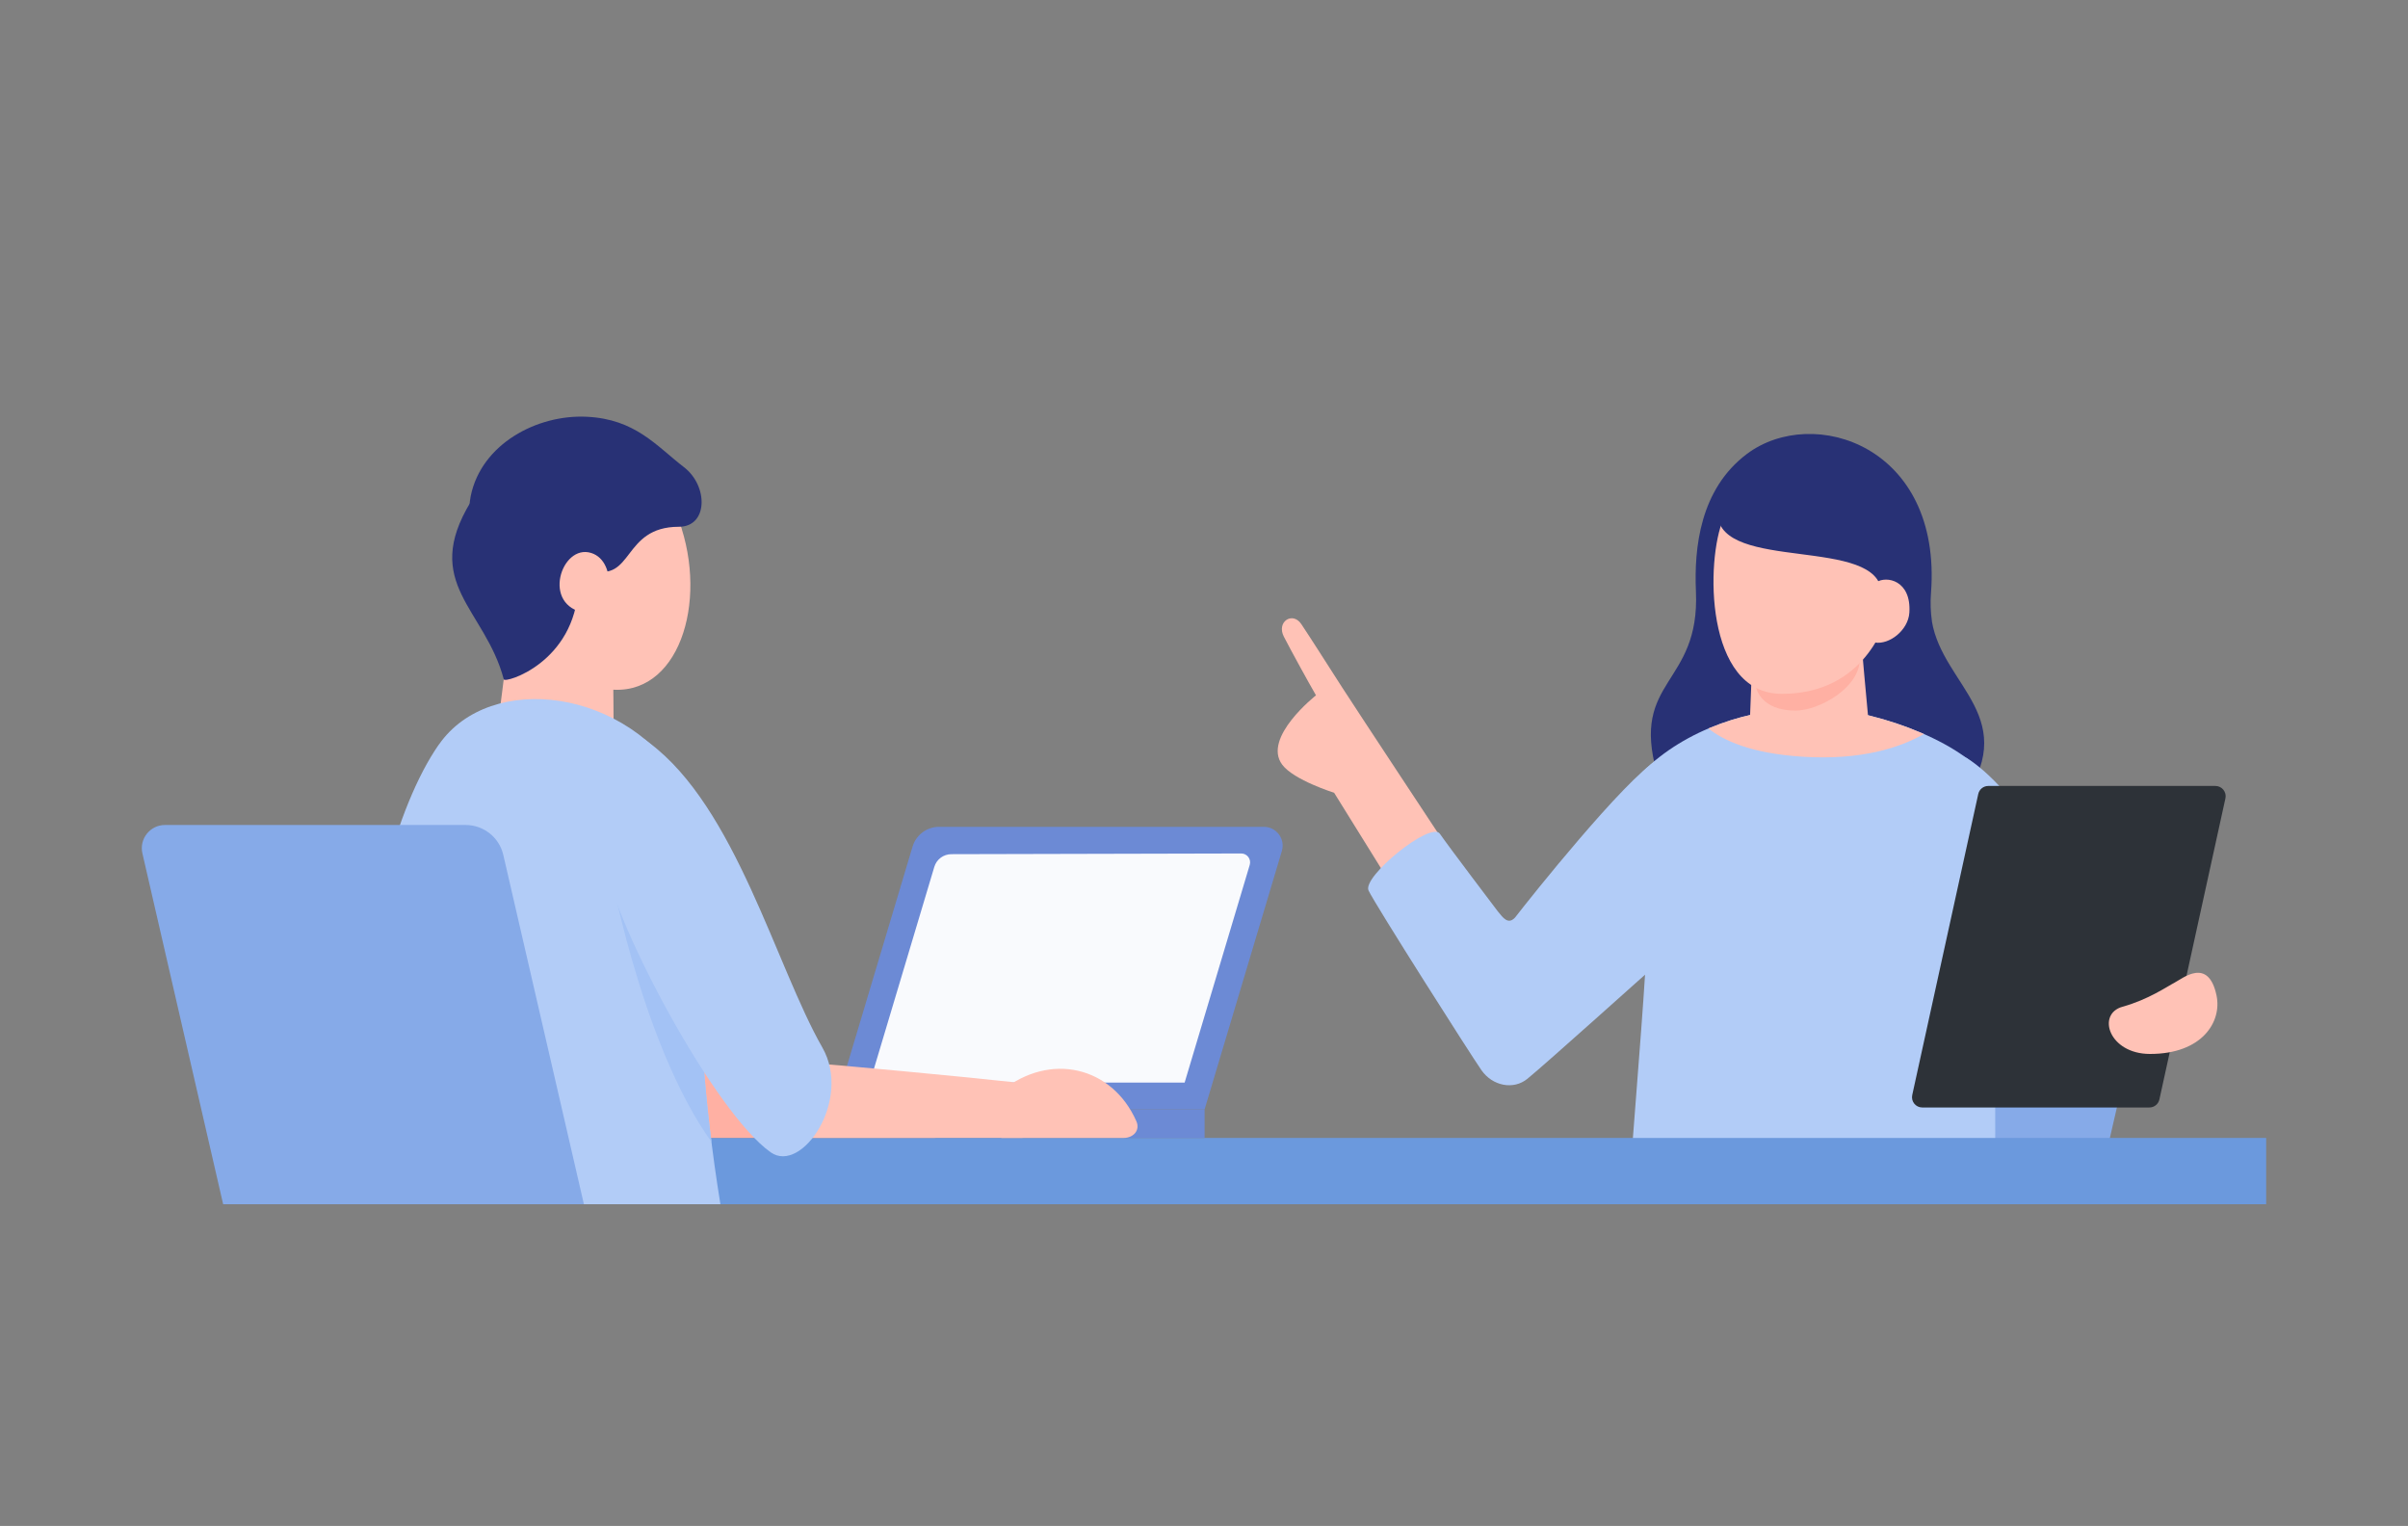 <?xml version="1.0" encoding="UTF-8"?><svg id="Layer_2" xmlns="http://www.w3.org/2000/svg" xmlns:xlink="http://www.w3.org/1999/xlink" viewBox="0 0 418.35 265.05"><rect x="0" y="0" width="418.35" height="265.05" fill="#808080" stroke="none"/><defs><style>.cls-1{fill:none;}.cls-2{clip-path:url(#clippath);}.cls-3{fill:#f9fafd;}.cls-4{fill:#ffb0a3;}.cls-5{fill:#ffc2b6;}.cls-6{fill:#6b99dd;}.cls-7{fill:#b2ccf7;}.cls-8{fill:#a3c2f5;}.cls-9{fill:#6c8ad5;}.cls-10{fill:#86aae8;}.cls-11{fill:#283175;}.cls-12{fill:#2d3238;}.cls-13{clip-path:url(#clippath-1);}.cls-14{clip-path:url(#clippath-2);}</style><clipPath id="clippath"><rect class="cls-1" width="418.35" height="209.17"/></clipPath><clipPath id="clippath-1"><path class="cls-1" d="M282.45,214.39s8.38,.41,17.78,2.59c16.73,3.89,29.32,6.13,46.48,6.57-.11-12.79-.03-27.99-.11-40.18-.1-14.86,2.39-43.54-1.32-48.28-5.33-6.81-20.79-12.26-30.94-12.15-10.15,.11-21.4,3.56-29.1,11.26-7.29,7.29,1.42,20.94,.57,34.92-.66,10.75-2.42,31.4-3.36,45.27Z"/></clipPath><clipPath id="clippath-2"><path class="cls-1" d="M75.85,128.94c9-12.52,33.29-9.54,43.39,7.95,8.36,14.47,2.4,33.04,2.55,39.27,.28,12.16,2.62,32.72,6.64,49.47,1.21,5.02-39.76,16.7-55.13,4.24-19.08-15.48-12.09-80.57,2.54-100.93Z"/></clipPath></defs><g id="Layer_1-2"><g class="cls-2"><path class="cls-10" d="M290.82,251.21l-38.31,2.34c-2.09,0-3.78,1.69-3.78,3.78v7.65h96.99c3.13,0,5.84-2.16,6.54-5.21l25.69-111.61c.58-2.52-1.34-4.93-3.92-4.93h-52.24c-3.12,0-5.84,2.16-6.54,5.2l-24.43,102.76Z"/><g><path class="cls-11" d="M335.64,107.9c-.22-1.54-.3-3.16-.16-4.91,1.94-25.59-20.5-32.73-31.96-24.16-8.19,6.13-9.21,16.37-8.88,23.91,.72,16.37-11.41,15.16-6.77,31.54,5.86,20.66,41.52,20.26,52.46,5.67,11.42-15.23-2.81-20.67-4.7-32.05Z"/><path class="cls-5" d="M228.63,120.78s-9.37,7.35-5.87,12.04c2.01,2.69,9.02,4.88,9.02,4.88l8.43,13.57,10.48-5.26s-14.7-22.24-17.53-26.63c-2.83-4.4-5.28-8.27-7.07-10.96-1.51-2.28-4.39-.43-3.03,2.19,1.27,2.46,4.15,7.71,5.57,10.17Z"/><path class="cls-7" d="M282.45,214.39s8.38,.41,17.78,2.59c16.73,3.89,29.32,6.13,46.48,6.57-.11-12.79-.03-27.99-.11-40.18-.1-14.86,2.39-43.54-1.32-48.28-5.33-6.81-20.79-12.26-30.94-12.15-10.15,.11-21.4,3.56-29.1,11.26-7.29,7.29,1.42,20.94,.57,34.92-.66,10.75-2.42,31.4-3.36,45.27Z"/><g class="cls-13"><path class="cls-5" d="M293.75,122.34s1.45,7.95,19.37,9.1c20.51,1.32,27.03-8.96,27.03-8.96,0,0-7.59-11.43-27.31-11.71-15.28-.22-19.08,11.56-19.08,11.56Z"/></g><path class="cls-7" d="M260.27,158.36c.84,1.03,1.74,2.33,2.95,1.01,2.73-3.54,18.96-23.88,24.77-27.43,7.33-4.48,5.67,30.49,.35,35.11-2.49,2.17-19.62,17.59-22.97,20.33-2.45,2-6.08,1.24-7.98-1.47-1.9-2.72-18.51-28.83-19.63-31.23-1.12-2.41,10.84-12.12,12.39-9.86,1.55,2.26,10.12,13.55,10.12,13.55Z"/><path class="cls-7" d="M341.78,131.72c7.88,5.02,18.19,20.42,20.37,32.62,2.52,14.13-15.61,21.78-25.49,17.55-9.89-4.24-3.09-55.41,5.12-50.17Z"/><path class="cls-12" d="M386.63,138.68l-11.47,52.29c-.18,.82-.9,1.4-1.74,1.4h-39.46c-1.14,0-1.98-1.05-1.74-2.16l11.47-52.29c.18-.82,.9-1.4,1.74-1.4h39.46c1.14,0,1.98,1.05,1.74,2.16Z"/><path class="cls-5" d="M377.86,170.65c-1.35,.69-4.57,2.96-9.11,4.22-4.54,1.26-2.37,8.18,4.75,8.2,9.08,.02,12.56-5.59,11.58-10.18-1.42-6.69-5.88-2.93-7.23-2.24Z"/><path class="cls-5" d="M313.02,128c-6-.11-8.98-1.71-8.98-3.54,.11-2.02,.26-7.53,.34-8.7,.13-2.06,18.71-7.75,18.89-5.56,.22,2.77,.97,10.93,1.27,14.15,.17,1.85-5.27,3.77-11.52,3.65Z"/><path class="cls-4" d="M305.11,119.43s.69,4,6.83,4c4.07,0,11.23-3.95,11.17-9.03-.05-4.23-17.92,2.02-18,5.03Z"/><path class="cls-5" d="M299.42,90.1c-3.09,7.08-3.28,30.36,10.07,30.42,12.91,.06,18.05-9.97,18.95-16.16,1.3-8.93-2.02-20.13-12.47-22.74-8.78-2.19-14.43,3.6-16.56,8.48Z"/><path class="cls-11" d="M330.72,101.32c.49-8.57-2.64-20.25-11.97-22.58-6.72-1.68-17.73-.98-20.12,8.41-3.17,12.43,24.4,6.1,27.9,14.21,1.54,3.57,4.02,2.83,4.19-.04Z"/><path class="cls-5" d="M325.98,101.14c1.75-1.17,6.1-.36,5.74,5.28-.2,3.06-3.49,5.62-6.02,5.18-2.73-.48-2.39-8.67,.28-10.45Z"/></g><polygon class="cls-6" points="79.12 197.66 79.12 197.69 49.45 197.69 49.45 209.14 79.12 209.14 79.12 209.17 393.71 209.17 393.71 197.66 79.12 197.66"/><g><path class="cls-9" d="M158.54,147.06l-13.65,45.64h64.39l13.42-44.87c.63-2.1-.94-4.21-3.13-4.21h-56.41c-2.13,0-4.01,1.4-4.62,3.44Z"/><path class="cls-3" d="M151.11,188.06l11.21-37.48c.39-1.31,1.59-2.2,2.95-2.21l50.37-.12c1.04,0,1.78,1,1.48,1.99l-11.31,37.81h-54.71Z"/><rect class="cls-9" x="154.62" y="192.7" width="54.66" height="4.96"/></g><g><path class="cls-4" d="M122.44,184.35c9.73,.79,28.79,2.58,37.92,3.57,5.42,.59,5.56,9.73,1.99,9.73h-44.28c-3.66,0-5.36-14.1,4.37-13.3Z"/><path class="cls-5" d="M118.43,91.84c4.52,14.39-1.37,30.41-13.97,27.67-12.6-2.74-20.14-21.51-9.45-32.74,10.69-11.23,20.77-3.4,23.43,5.07Z"/><path class="cls-11" d="M81.78,86.16c1.85-9.04,11.51-14.18,20.14-13.77,8.46,.4,12.09,5.05,16.91,8.76,4.25,3.27,4.19,10.35-.88,10.35-9.94,0-7.81,9.86-15.41,7.47-7.24-2.28-22.97-2-20.76-12.81Z"/><path class="cls-5" d="M106.51,114.42s.14,14.66,.14,21.65c0,5.48-21.8,1.5-20.89-4.74,.98-6.7,2.36-18.31,2.81-21.91,.55-4.38,17.4-2.12,17.95,5Z"/><path class="cls-7" d="M76.27,129.31c8.88-12.74,32.87-9.91,42.97,7.58,8.36,14.47,2.4,33.04,2.55,39.27,.28,12.16,2.62,32.72,6.64,49.47,1.21,5.02-41.69,15.62-56.87,2.93-16.06-13.42-10.68-77.19,4.7-99.26Z"/><g class="cls-14"><path class="cls-8" d="M106.04,151.21s6.44,35.35,20.55,50.85c8.2,9.01-1.74-31-1.74-31l-18.81-19.85Z"/></g><path class="cls-11" d="M81.78,87.18c-8.63,14.18,2.47,18.5,5.75,30.83,.19,.71,12.33-2.88,12.95-16.03,.53-11.37-10.92-27.58-18.7-14.8Z"/><path class="cls-5" d="M102.71,96.05c-5.22-1.64-8.74,9.27-.96,10.41,4.66,.69,5.75-8.91,.96-10.41Z"/><path class="cls-5" d="M137.64,184.35c9.73,.79,28.79,2.58,37.92,3.57,5.42,.59,5.56,9.73,1.99,9.73h-44.28c-3.66,0-5.36-14.1,4.37-13.3Z"/><path class="cls-7" d="M112.79,129.02c15.05,11.23,22,38.81,30.09,52.95,5.19,9.08-3.59,22.01-8.98,18.19-9.68-6.85-26.79-38.88-28.74-50.03-1.76-10.08-1.12-27.65,7.64-21.11Z"/><path class="cls-5" d="M173.97,189.52c8.51-6.89,19.28-4.24,23.46,5.25,.69,1.56-.52,2.89-2.22,2.89h-21.24s-4.52-4.48,0-8.14Z"/></g><path class="cls-10" d="M111.7,253.62h38.47c2.09,0,3.78,1.69,3.78,3.78v7.65H56.97c-3.13,0-5.84-2.16-6.54-5.21l-25.69-111.61c-.58-2.52,1.34-4.93,3.92-4.93h52.24c3.12,0,5.84,2.16,6.54,5.2l24.26,105.11Z"/></g></g></svg>